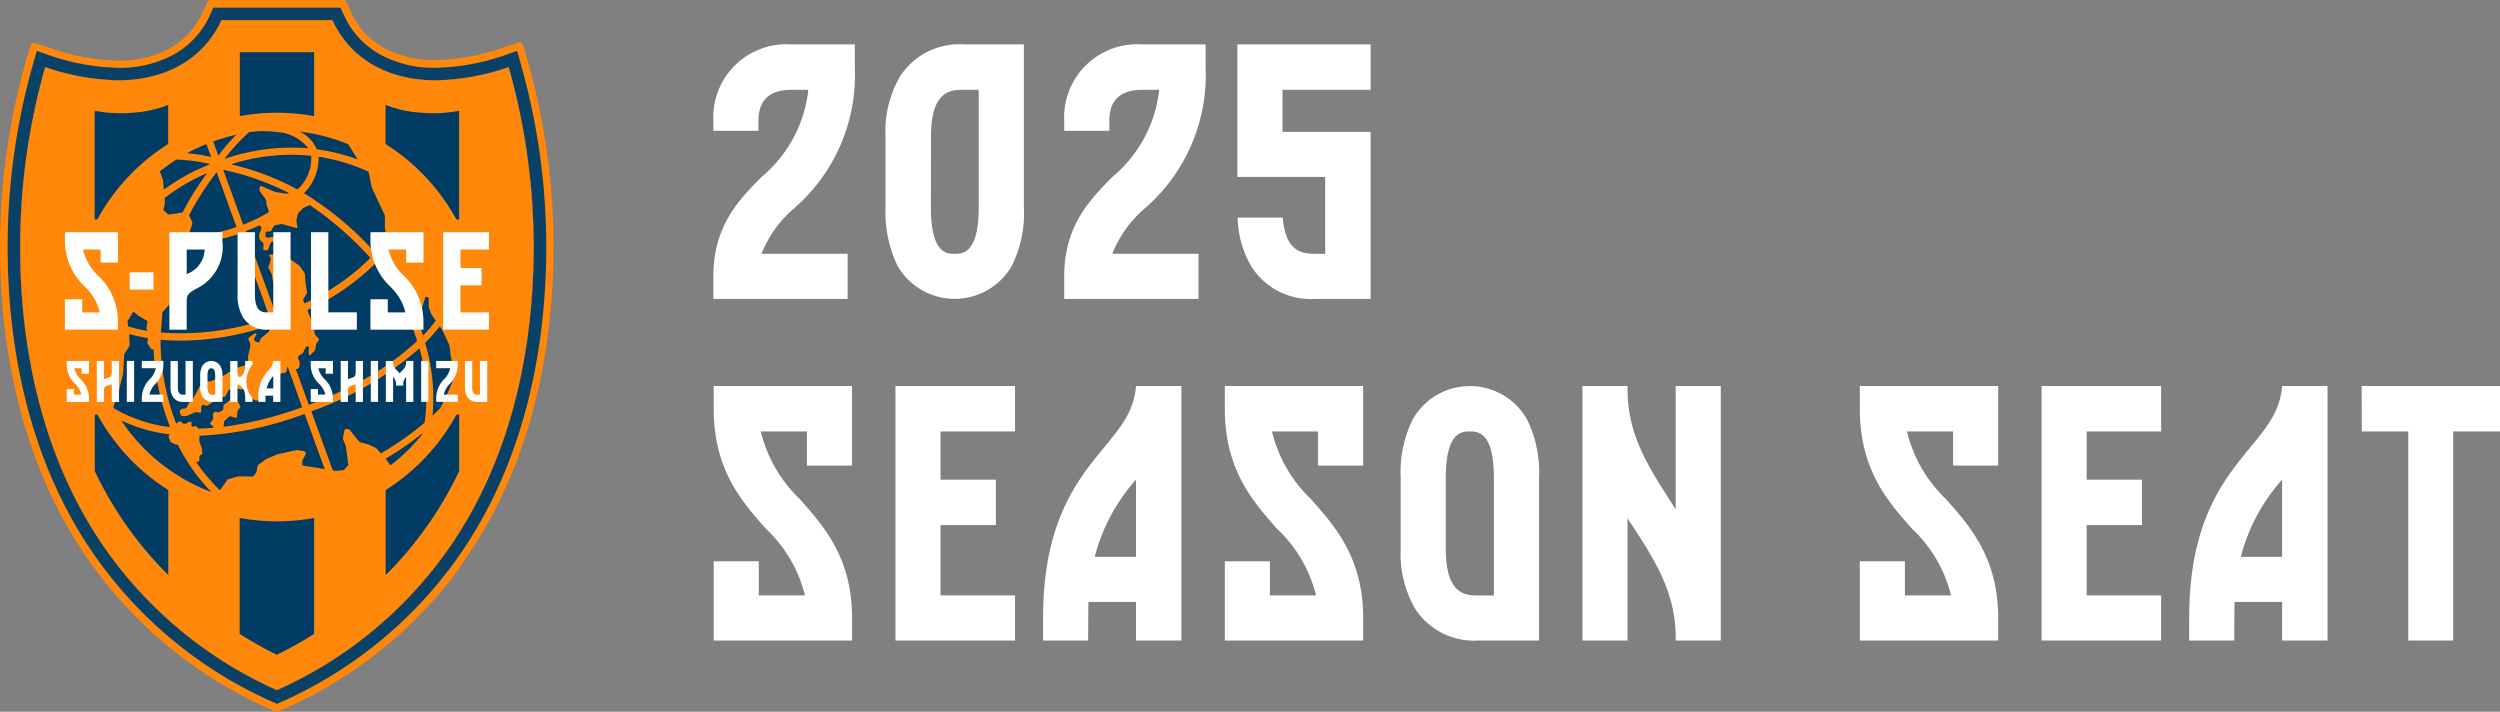 <svg xmlns="http://www.w3.org/2000/svg" xmlns:xlink="http://www.w3.org/1999/xlink" width="175.638" height="50.004" viewBox="0 0 175.638 50.004">
  <rect x="0" y="0" width="175.638" height="50.004" fill="#808080" stroke="none"/>
  <defs>
    <clipPath id="clip-path">
      <rect id="長方形_5" data-name="長方形 5" width="38.914" height="50" transform="translate(0 0)" fill="none"/>
    </clipPath>
    <clipPath id="clip-path-2">
      <rect id="長方形_6" data-name="長方形 6" width="175.638" height="50.004" transform="translate(0 0)" fill="none"/>
    </clipPath>
  </defs>
  <g id="グループ_6" data-name="グループ 6" transform="translate(-130 -322)">
    <g id="グループ_5" data-name="グループ 5" transform="translate(130 322)">
      <g id="グループ_2" data-name="グループ 2">
        <g id="グループ_1" data-name="グループ 1" clip-path="url(#clip-path)">
          <path id="パス_1" data-name="パス 1" d="M32.457,39.677a30.663,30.663,0,0,1-12.425,10.1l-.062.027-.058.026-.028.012-.027.012-.026.011-.025.011-.024.01-.022.01-.021.009-.02.008-.019.008-.018.007-.017.007-.016.006-.015.006-.014.005-.025.01-.022.008-.019.007-.016,0h-.014L19.5,50a.243.243,0,0,1-.085,0l-.025-.006h-.014l-.016-.005-.019-.007-.022-.008-.025-.01-.014-.005-.015-.006-.016-.006-.017-.007-.018-.007-.019-.008-.02-.008-.021-.009-.022-.01-.024-.01-.025-.011-.026-.011-.027-.012-.03-.02-.058-.026-.062-.027a30.663,30.663,0,0,1-12.425-10.1C1.12,32.265,0,23.462,0,17.382A47.7,47.7,0,0,1,1.812,4.328l.244-.817.062-.189.029-.08.026-.068.013-.03L2.2,3.118V3.106l.006-.012.006-.01.005-.01,0-.009.005-.009.005-.008a.173.173,0,0,1,.176-.04L3.594,3.4a15.148,15.148,0,0,0,4.69.856c2.843,0,4.958-1.205,5.955-3.394L14.6.1a.177.177,0,0,1,.161-.1h9.4a.175.175,0,0,1,.161.1l.331.727c1,2.189,3.112,3.394,5.955,3.394a15.177,15.177,0,0,0,4.69-.856l1.186-.391a.174.174,0,0,1,.175.04l.005.008,0,.009.005.009.005.01.006.01.006.012.006.012.012.026.012.03.026.068.029.08.062.189.244.817a47.705,47.705,0,0,1,1.812,13.054c0,6.08-1.12,14.883-6.457,22.3" fill="#ff8709"/>
          <path id="パス_2" data-name="パス 2" d="M35.737,4.716a16.523,16.523,0,0,1-5.135.927c-3.4,0-6.031-1.556-7.246-4.225h-7.8C14.34,4.086,11.713,5.643,8.31,5.643a16.523,16.523,0,0,1-5.135-.927A46.209,46.209,0,0,0,1.417,17.382c0,7.44,1.7,15.224,6.189,21.466a29.239,29.239,0,0,0,11.849,9.636A29.239,29.239,0,0,0,31.3,38.848c4.494-6.242,6.189-14.027,6.189-21.466A46.209,46.209,0,0,0,35.735,4.716" fill="#003c64"/>
          <path id="パス_3" data-name="パス 3" d="M23.355,1.419C24.57,4.087,27.2,5.644,30.6,5.644a16.523,16.523,0,0,0,5.135-.927,46.209,46.209,0,0,1,1.758,12.666c0,7.44-1.7,15.224-6.189,21.466a29.239,29.239,0,0,1-11.849,9.636A29.245,29.245,0,0,1,7.608,38.848C3.114,32.606,1.419,24.821,1.419,17.382A46.209,46.209,0,0,1,3.177,4.716a16.523,16.523,0,0,0,5.135.927c3.4,0,6.03-1.556,7.246-4.225Zm.567-.882H14.991l-.235.516A5.935,5.935,0,0,1,12.31,3.771a7.8,7.8,0,0,1-3.989.991,15.619,15.619,0,0,1-4.853-.878l-.884-.31-.256.9A47.115,47.115,0,0,0,.537,17.383c0,6,1.1,14.685,6.355,21.981A30.141,30.141,0,0,0,19.1,49.291l.359.159.358-.159a30.162,30.162,0,0,0,12.206-9.927c5.253-7.3,6.355-15.981,6.355-21.981A47.133,47.133,0,0,0,36.584,4.477l-.256-.9-.879.307a15.619,15.619,0,0,1-4.853.878,7.8,7.8,0,0,1-3.989-.991,5.941,5.941,0,0,1-2.445-2.717Z" fill="#094266"/>
          <path id="パス_4" data-name="パス 4" d="M16.848,8.159V3.666h5.221V8.159a14.44,14.44,0,0,0-5.219,0m15.219,7.26h.186V7.785a9.771,9.771,0,0,1-2.6.139l-.081-.006a8.123,8.123,0,0,1-2.485-.548v2.751a14.422,14.422,0,0,1,4.976,5.3m-20.25-5.3V7.37a8.123,8.123,0,0,1-2.485.548l-.081.006a9.771,9.771,0,0,1-2.6-.139v7.634h.186a14.422,14.422,0,0,1,4.976-5.3m7.638,26.506h0a14.433,14.433,0,0,1-2.608-.237v8.148A27.142,27.142,0,0,0,19.45,46a26.759,26.759,0,0,0,2.619-1.468V36.389a14.452,14.452,0,0,1-2.609.237m-12.614-7.5H6.66V33.1a26.037,26.037,0,0,0,5.162,7.3V34.427a14.422,14.422,0,0,1-4.976-5.3m20.25,5.3V40.4a26.037,26.037,0,0,0,5.162-7.3V29.129h-.189a14.422,14.422,0,0,1-4.976,5.3" fill="#003c64"/>
          <path id="パス_5" data-name="パス 5" d="M35.737,4.716a16.523,16.523,0,0,1-5.135.927c-3.4,0-6.03-1.556-7.246-4.225h-7.8C14.34,4.086,11.713,5.643,8.31,5.643a16.523,16.523,0,0,1-5.135-.927A46.209,46.209,0,0,0,1.417,17.382c0,7.44,1.7,15.224,6.189,21.466a29.239,29.239,0,0,0,11.849,9.636A29.239,29.239,0,0,0,31.3,38.848c4.494-6.242,6.189-14.027,6.189-21.466A46.209,46.209,0,0,0,35.735,4.716M29.825,29.7a22.188,22.188,0,0,1-3.064,2.154l-.3-.331a.429.429,0,0,0-.12-.087l-.444-.2a.879.879,0,0,0-.142-.048l-.407-.1a.266.266,0,0,1-.121-.076l-.652-.8a.2.2,0,0,0-.123-.064l-.154-.011a.089.089,0,0,0-.091.069l-.108.525a.293.293,0,0,0,.012.144l.167.424a.735.735,0,0,1,.037.145l.147,1.153a.19.19,0,0,1-.04.132l-.205.234a.223.223,0,0,1-.125.065l-.459.049a.674.674,0,0,1-.149-.005l-.1-.018-1.513-4.157a23.094,23.094,0,0,0,7.6-4.424,12.544,12.544,0,0,1,.36,5.217m-16.439-.058h-.061a.268.268,0,0,0-.137.044l-.063.046a.35.35,0,0,1-.136.054l-.042,0a.18.18,0,0,1-.122-.049l-.089-.086a.132.132,0,0,0-.125-.027l-.091.033a.288.288,0,0,0-.114.087l-.028.04a16.324,16.324,0,0,1-.971-3.848l-.495.065a16.878,16.878,0,0,0,1.032,4.014,10.111,10.111,0,0,1-3.935-1.312l-.061-.1.274-.7a1.258,1.258,0,0,0,.046-.143l.357-1.428a.942.942,0,0,0,.023-.149l.062-1.2a.34.34,0,0,1,.045-.139l.309-.48a.271.271,0,0,0,.038-.139l-.028-.658a.431.431,0,0,0-.007-.091,11.648,11.648,0,0,0,1.331.29l-.051.283a.21.21,0,0,0,.029.136l.223.322a.137.137,0,0,0,.118.052l.068-.009c.011.3.029.609.06.921l.5-.049a14.281,14.281,0,0,1-.067-1.548q.7.066,1.45.067A19.581,19.581,0,0,0,19.121,22.8l.035.1-.277.39a.647.647,0,0,1-.1.109l-.4.32a.308.308,0,0,0-.084.118L18.239,24a.083.083,0,0,1-.1.05l-.149-.043a.2.2,0,0,1-.106-.088l-.021-.041a.151.151,0,0,1,.006-.131l.152-.241a.052.052,0,0,0-.011-.073.06.06,0,0,0-.022-.009.188.188,0,0,0-.135.025l-.332.239a.172.172,0,0,0-.063.119v.012a.3.3,0,0,0,.038.14l.054.088a.274.274,0,0,1,.034.14l-.016.224a.934.934,0,0,1-.025.148l-.093.348a.668.668,0,0,0-.02.148v.275a.394.394,0,0,1-.034.143l-.043.086a.205.205,0,0,1-.106.091l-.662.215a.762.762,0,0,0-.136.063l-.713.442a1.294,1.294,0,0,1-.133.07l-.775.344a.258.258,0,0,1-.143.014l-.182-.042a.162.162,0,0,0-.129.034l-.268.245a.469.469,0,0,0-.089.119l-.2.4a1.5,1.5,0,0,1-.073.132l-.177.288a.879.879,0,0,1-.092.119l-.173.181a.471.471,0,0,0-.081.125l-.073.18a.23.23,0,0,1-.1.1.373.373,0,0,1-.143.033h-.052a.214.214,0,0,0-.13.052l-.065.063a.131.131,0,0,0-.031.124l.062.19a.125.125,0,0,0,.1.08l.19.02a.338.338,0,0,0,.144-.023l.514-.23a.356.356,0,0,1,.144-.025l.292.024a.063.063,0,0,0,.07-.055v-.014l-.017-.232a.258.258,0,0,1,.037-.138l.043-.064a.107.107,0,0,1,.114-.039l.17.055a.169.169,0,0,0,.133-.021l.752-.539a.292.292,0,0,1,.137-.047l.224-.009a.145.145,0,0,0,.111-.069l.211-.392a.242.242,0,0,1,.106-.094l.245-.1a.227.227,0,0,1,.141,0l.309.121a.325.325,0,0,0,.145.015l.127-.022a1.085,1.085,0,0,1,.15-.013.07.07,0,0,1,.07.07v.034a.357.357,0,0,0,.026.144l.124.27a.267.267,0,0,0,.1.1l.347.187a.14.14,0,0,0,.129-.006l.251-.167a.232.232,0,0,0,.082-.115l.22-.827a.876.876,0,0,1,.053-.14l.242-.485a.153.153,0,0,1,.109-.075l.485-.046a.938.938,0,0,0,.149-.021l.364-.07a.125.125,0,0,0,.091-.088l.08-.355,1.028,2.868a26.224,26.224,0,0,1-5.518,1.376l.017-.294a.223.223,0,0,1,.062-.133l.291-.272a.152.152,0,0,1,.133-.031l.347.1a.062.062,0,0,0,.08-.038.058.058,0,0,0,0-.018l.035-.347a.351.351,0,0,1,.054-.143l.121-.17a.145.145,0,0,0,.01-.134l-.169-.329a.144.144,0,0,0-.115-.071h-.331a.264.264,0,0,0-.141.047l-.344.265a.19.19,0,0,0-.065.127l-.005.176a.151.151,0,0,1-.072.116l-.216.116a.184.184,0,0,1-.142.006l-.06-.026a.141.141,0,0,0-.133.02L15.01,29a.165.165,0,0,0-.053.129l.021.223a.246.246,0,0,1-.039.142l-.154.212a.083.083,0,0,0,.016.112l.116.089a.275.275,0,0,1,.083.124l.005.02c-.362.031-.717.049-1.065.056l-.139-.149a.107.107,0,0,0-.119-.021l-.068.034a.106.106,0,0,1-.118-.022l-.012-.013a.183.183,0,0,1-.04-.131l.016-.106a.064.064,0,0,0-.052-.074H13.4M17.507,9.29c.166-.025.334-.045.5-.064.145-.007.289-.011.431-.011a7.271,7.271,0,0,1,.909.054,3.048,3.048,0,0,1,2.313,1.149,14.447,14.447,0,0,0-5.881.744A12.3,12.3,0,0,1,17.5,9.289M22.38,11.01a13.1,13.1,0,0,1,3.511,1.055l.208,1.014a.788.788,0,0,0,.047.142l.863,1.855a.419.419,0,0,1,.032.144v.673a1.263,1.263,0,0,0,.012.15l.11.663a8.479,8.479,0,0,1-.792,1.056c-.063-.069-.126-.137-.189-.2a22.552,22.552,0,0,0-4.822-3.989,3.451,3.451,0,0,0,1.021-2.56M21.566,20.5l-.087-.529c-.007-.041-.015-.108-.018-.15l-.039-.553a.316.316,0,0,0-.05-.136l-.3-.417a.529.529,0,0,0-.106-.1l-.539-.376a.442.442,0,0,1-.1-.107l-.442-.715a.148.148,0,0,0-.115-.063H19.5a.073.073,0,0,0-.072.074v0l.009.226a.047.047,0,0,0,.043.052.049.049,0,0,0,.029-.006l.185-.08a.061.061,0,0,1,.082.028l.005.015.061.257a.093.093,0,0,1-.052.1l-.239.1a.12.12,0,0,1-.123-.023l-.2-.175a.185.185,0,0,0-.129-.045l-.152.016a.043.043,0,0,0-.045.041.041.041,0,0,0,.01.03L19,18.1a.189.189,0,0,1,.018.136l-.085.291a1.13,1.13,0,0,1-.055.14l-.012.025a.167.167,0,0,0,0,.135l.208.406a.507.507,0,0,1,.043.142l.02.175a.82.82,0,0,0,.032.147l.077.23a.17.17,0,0,0,.1.095l.182.059a.123.123,0,0,1,.078.1l.039.472a.939.939,0,0,1,0,.15l-.059.524c0,.041-.008.109-.007.151v.336a.293.293,0,0,1-.042.138l-.129.192-2.146-5.9q.5-.193.967-.415l.108.114a.129.129,0,0,1,.024.125l-.135.344a.4.4,0,0,0-.021.146l.017.2a.224.224,0,0,0,.063.125l.178.157a.177.177,0,0,1,.052.125l-.02.338a.074.074,0,0,0,.068.078h0l.174,0a.111.111,0,0,0,.1-.069l.092-.256a1.118,1.118,0,0,1,.063-.136l.047-.081a.177.177,0,0,1,.113-.075l.225-.028a.055.055,0,0,0,.053-.059.054.054,0,0,0,0-.021l-.044-.114a.135.135,0,0,0-.1-.078l-.146-.016a.375.375,0,0,0-.145.02l-.057.023a.227.227,0,0,1-.141,0l-.095-.035a.1.1,0,0,1-.063-.1l.023-.214a.086.086,0,0,1,.084-.075h.193a.145.145,0,0,0,.113-.066l.171-.3a.184.184,0,0,1,.112-.079l.383-.071a.4.4,0,0,1,.147.006l.968.262a.045.045,0,0,0,.061-.055l-.06-.372a.459.459,0,0,1,0-.148l.085-.384a.311.311,0,0,1,.07-.127l.276-.276a.491.491,0,0,1,.122-.084l.374-.168a23.477,23.477,0,0,1,4.055,3.49c.071.074.141.149.211.226a16.292,16.292,0,0,1-4.632,3.2l-.081-.2A.169.169,0,0,1,21.321,21l.214-.351a.239.239,0,0,0,.027-.139M11.58,14.2l-.021-.283a13.789,13.789,0,0,1,2.993-1.756,19.95,19.95,0,0,0-1.721,2.763l-.918.147a.182.182,0,0,1-.131-.038l-.257-.227a.137.137,0,0,1-.038-.123l.086-.34a.567.567,0,0,0,.013-.148m.44,7.05a.268.268,0,0,0,.058-.131l.052-.546a1.067,1.067,0,0,1,.02-.149l.157-.881c.007-.041.017-.108.021-.149l.2-1.884a.249.249,0,0,1,.06-.129l.3-.306c.078,0,.154.007.234.007a11.53,11.53,0,0,0,3.678-.662l2.154,5.917a18.631,18.631,0,0,1-7.65,1.029,1.3,1.3,0,0,1,.008-.176q.042-.639.1-1.255ZM20.9,13.309a18.648,18.648,0,0,0-4.672-1.764,13.775,13.775,0,0,1,5.635-.6,2.939,2.939,0,0,1-.964,2.364m-.588.255-.1.029a.384.384,0,0,1-.147.01l-.673-.109a.72.72,0,0,1-.144-.042l-.877-.383a.072.072,0,0,0-.1.034l0,.006-.027.066a.324.324,0,0,0-.016.145v.029a.376.376,0,0,0,.058.135l.377.5a.277.277,0,0,1,.049.136l.008.18a.556.556,0,0,0,.029.146l.117.319a.267.267,0,0,1,0,.143v.012a11.991,11.991,0,0,1-1.782.862l-1.4-3.853a18.749,18.749,0,0,1,4.619,1.633m-3.687,2.387a11.118,11.118,0,0,1-3.383.629l.273-.859a.217.217,0,0,0-.01-.14l-.217-.45A19.858,19.858,0,0,1,15.221,12.1Zm-5.107-2.631-.045-.589a.656.656,0,0,0-.032-.146l-.2-.539a13.181,13.181,0,0,1,1.16-.833,12.053,12.053,0,0,1,2.384.318,14.548,14.548,0,0,0-3.264,1.793m-1.208,9.794.04.128a10.642,10.642,0,0,1-1.341-.312l-.037-.291A.249.249,0,0,1,9,22.5l.328-.546a.063.063,0,0,1,.085-.027l.015.011.216.181a1.051,1.051,0,0,0,.123.087l.542.318a.115.115,0,0,1,.051.112l-.064.33a.36.36,0,0,0,.008.146m3.614,9.322A.1.1,0,0,0,14,32.344l.009-.252a.149.149,0,0,1,.069-.112l.075-.042a.128.128,0,0,0,.061-.112l-.014-.208a.653.653,0,0,0-.03-.146l-.144-.411A.455.455,0,0,1,14,30.914l.017-.3A24.059,24.059,0,0,0,21.4,29.078l1.414,3.884-.4-.071-.149-.025-.959-.15a.086.086,0,0,1-.072-.087l.008-.231a.37.37,0,0,1,.041-.141l.16-.275a.262.262,0,0,0,.028-.14l-.008-.06a.105.105,0,0,0-.084-.086l-.433-.065a.524.524,0,0,0-.148,0L19.56,31.9a.88.88,0,0,0-.143.045l-.629.266a.735.735,0,0,0-.131.074l-.5.364a.208.208,0,0,0-.072.119l-.047.311a.368.368,0,0,1-.055.136l-.146.206a.163.163,0,0,1-.119.06l-.874-.019a.613.613,0,0,0-.148.019l-.63.176a.245.245,0,0,0-.116.082l-.412.59a.526.526,0,0,1-.1.1,12.329,12.329,0,0,1-1.653-1.966Zm15.33-10.091-.46.194c.2.472.369.945.517,1.417a19.12,19.12,0,0,1-4.318,3.017v-.052l-.634.221V27.3c-.831.408-1.72.789-2.657,1.139l-.908-2.494.04-.013a.564.564,0,0,0,.13-.053.166.166,0,0,0,.067-.109l.033-.262a.265.265,0,0,0-.028-.141l-.068-.121a.191.191,0,0,1-.012-.137l.02-.059a.242.242,0,0,1,.09-.11l.151-.09a.3.3,0,0,0,.1-.107l.168-.349a.107.107,0,0,1,.107-.056l.068.011a.074.074,0,0,1,.062.084v0l-.027.154a.619.619,0,0,0,0,.149l.025.2c.005.041.034.051.064.023l.311-.3a.248.248,0,0,0,.066-.127l.046-.317a.334.334,0,0,1,.058-.134l.13-.164a.1.1,0,0,0,0-.116l-.237-.274A.291.291,0,0,1,22.1,23.4l-.048-.436a.657.657,0,0,0-.037-.145l-.4-.969-.024-.059a16.909,16.909,0,0,0,4.778-3.278c.128.153.256.31.381.472l.4-.3q-.213-.277-.434-.537c.209-.237.4-.475.578-.715v.023a.948.948,0,0,1,.012.15l-.006.808a.3.3,0,0,0,.041.139l.56.852a.62.62,0,0,0,.1.111l.734.6a.41.41,0,0,1,.091.116l.733,1.514c.018.037.043.036.056,0l.264-.839a.076.076,0,0,1,.1-.05l.061.019a.111.111,0,0,1,.074.1l.011.558a.516.516,0,0,0,.027.146l.115.315a.672.672,0,0,0,.069.133l.28.4a11.22,11.22,0,0,1-.891,1.045c-.134-.4-.285-.809-.455-1.213m-4.8-12.224.657,1.068a13.322,13.322,0,0,0-2.869-.717,2.417,2.417,0,0,0-1.215-1.242,13.037,13.037,0,0,1,3.423.891m-7.859-.673a10.777,10.777,0,0,0-1.264,1.476l-.365-1A13.061,13.061,0,0,1,16.6,9.464m-2.1.656.331.909a11.369,11.369,0,0,0-1.682-.267A13.034,13.034,0,0,1,14.5,10.12M8.524,29.542a10.879,10.879,0,0,0,3.4.974l-.051.076a.163.163,0,0,0-.016.133l.094.251a.236.236,0,0,0,.093.107l.189.1a.463.463,0,0,0,.141.044l.117.012a13.207,13.207,0,0,0,2.358,3.329,13.163,13.163,0,0,1-6.33-5.029m18.914,3.154-.036-.044c-.026-.032-.067-.086-.091-.12l-.19-.268-.026-.034a23.107,23.107,0,0,0,2.582-1.774c-.006.027-.013.054-.02.081a13.18,13.18,0,0,1-2.219,2.159m3.459-3.982c-.161.161-.327.323-.505.486a13.386,13.386,0,0,0-.521-5.111,12.26,12.26,0,0,0,1.028-1.157l.115.163a1.051,1.051,0,0,1,.076.13l.459.964a.6.6,0,0,1,.042.143l.076.61c0,.041.016.108.025.149l.258,1.241A13.017,13.017,0,0,1,30.9,28.717" fill="#ff8709"/>
          <path id="パス_6" data-name="パス 6" d="M16.848,8.159V3.666h5.221V8.159a14.44,14.44,0,0,0-5.219,0m15.219,7.26h.186V7.785a9.771,9.771,0,0,1-2.6.139l-.081-.006a8.123,8.123,0,0,1-2.485-.548v2.751a14.422,14.422,0,0,1,4.976,5.3m-20.25-5.3V7.37a8.123,8.123,0,0,1-2.485.548l-.081.006a9.771,9.771,0,0,1-2.6-.139v7.634h.186a14.422,14.422,0,0,1,4.976-5.3m7.638,26.506h0a14.433,14.433,0,0,1-2.608-.237v8.148A27.142,27.142,0,0,0,19.45,46a26.759,26.759,0,0,0,2.619-1.468V36.389a14.452,14.452,0,0,1-2.609.237m-12.614-7.5H6.66V33.1a26.037,26.037,0,0,0,5.162,7.3V34.427a14.422,14.422,0,0,1-4.976-5.3m20.25,5.3V40.4a26.037,26.037,0,0,0,5.162-7.3V29.129h-.189a14.422,14.422,0,0,1-4.976,5.3" fill="#003c64"/>
          <path id="パス_7" data-name="パス 7" d="M26.026,16.922a4.452,4.452,0,0,0,1.409,3.231,3.642,3.642,0,0,1,1.044,1.793H27.242v-.921H26.026v2.137h3.723v-.608a4.421,4.421,0,0,0-1.4-3.2A3.65,3.65,0,0,1,27.3,17.53h1.237v.921h1.216V16.314H26.026Z" fill="#fff"/>
          <path id="パス_8" data-name="パス 8" d="M34.352,17.53V16.314H31.131v6.848h3.221V21.946h-2v-1.9h1.484V18.83H32.352v-1.3Z" fill="#fff"/>
          <path id="パス_9" data-name="パス 9" d="M4.562,16.922a4.452,4.452,0,0,0,1.409,3.231,3.642,3.642,0,0,1,1.044,1.793H5.778v-.921H4.562v2.137H8.285v-.608a4.421,4.421,0,0,0-1.4-3.2A3.65,3.65,0,0,1,5.832,17.53H7.07v.921H8.286V16.314H4.562Z" fill="#fff"/>
          <rect id="長方形_1" data-name="長方形 1" width="1.672" height="1.216" transform="translate(9.111 19.13)" fill="#fff"/>
          <path id="パス_10" data-name="パス 10" d="M23.065,16.313H21.849v6.848H25.07V21.945h-2Z" fill="#fff"/>
          <path id="パス_11" data-name="パス 11" d="M19.2,21.946h-.407c-.331,0-.884,0-.884-1.252v-4.38H16.692v4.38a2.924,2.924,0,0,0,.392,1.614,1.9,1.9,0,0,0,1.708.854h1.623V16.314H19.2Z" fill="#fff"/>
          <path id="パス_12" data-name="パス 12" d="M11.9,16.314v6.848h1.216v-2c0-.471.154-.58.687-.885a3.262,3.262,0,0,0,1.82-3.355v-.608Zm1.3,2.907-.083.047V17.53h1.262A1.9,1.9,0,0,1,13.2,19.221" fill="#fff"/>
          <path id="パス_13" data-name="パス 13" d="M19.707,25.358h-.512a1.167,1.167,0,0,1-.352.683,2.652,2.652,0,0,0-.7,1.939v.255h.511V27.8h.538v.436H19.7V25.358Zm-.509,1.93H18.73a2.061,2.061,0,0,1,.468-.873Z" fill="#fff"/>
          <path id="パス_14" data-name="パス 14" d="M17.228,25.358h.511v.255a1.838,1.838,0,0,0,0,2.366v.255h-.511v-.255c0-.675-.235-.81-.507-.966l-.035-.02v1.244h-.513V25.36h.511v.84a.3.3,0,0,0,.169.3c.2-.129.373-.309.373-.886Z" fill="#fff"/>
          <rect id="長方形_2" data-name="長方形 2" width="0.511" height="2.877" transform="translate(8.909 25.358)" fill="#fff"/>
          <path id="パス_15" data-name="パス 15" d="M7.851,25.358h.511v2.879H7.851V26.994c-.068.028-.137.052-.207.073-.251.078-.335.1-.335.379v.79H6.8V25.359h.511v1.278c.065-.027.129-.046.184-.063.253-.079.358-.111.358-.429v-.787Z" fill="#fff"/>
          <path id="パス_16" data-name="パス 16" d="M4.687,25.358H6.251v.9H5.739v-.387h-.52a1.534,1.534,0,0,0,.442.764,1.857,1.857,0,0,1,.589,1.346v.255H4.687v-.9H5.2v.387h.52a1.531,1.531,0,0,0-.439-.753,1.867,1.867,0,0,1-.592-1.357Z" fill="#fff"/>
          <path id="パス_17" data-name="パス 17" d="M13.036,25.358h.511v2.879h-.682a.8.8,0,0,1-.718-.359,1.229,1.229,0,0,1-.165-.678V25.36h.511V27.2c0,.526.233.526.371.526h.171Z" fill="#fff"/>
          <path id="パス_18" data-name="パス 18" d="M15.493,25.737a.745.745,0,0,0-1.294,0,1.385,1.385,0,0,0-.135.661v.8a1.229,1.229,0,0,0,.165.678.8.8,0,0,0,.718.359h.682V26.4a1.385,1.385,0,0,0-.135-.661m-.376,1.99h-.171c-.139,0-.371,0-.371-.526v-.8c0-.526.183-.526.271-.526s.271,0,.271.526Z" fill="#fff"/>
          <path id="パス_19" data-name="パス 19" d="M10.918,26.966a1.546,1.546,0,0,0-.42.758h.983v.511H9.964V27.98a1.9,1.9,0,0,1,.561-1.342,1.55,1.55,0,0,0,.423-.768H9.964v-.511h1.515v.255a1.9,1.9,0,0,1-.564,1.353" fill="#fff"/>
          <rect id="長方形_3" data-name="長方形 3" width="0.511" height="2.877" transform="translate(26.049 25.358)" fill="#fff"/>
          <path id="パス_20" data-name="パス 20" d="M24.992,25.358H25.5v2.879h-.511V26.994c-.068.028-.137.052-.207.073-.251.078-.335.1-.335.379v.79h-.511V25.359h.511v1.278c.065-.027.129-.046.184-.063.253-.079.358-.111.358-.429v-.787Z" fill="#fff"/>
          <path id="パス_21" data-name="パス 21" d="M21.829,25.358h1.564v.9h-.511v-.387h-.52a1.534,1.534,0,0,0,.442.764,1.857,1.857,0,0,1,.589,1.346v.255H21.829v-.9h.511v.387h.52a1.531,1.531,0,0,0-.439-.753,1.867,1.867,0,0,1-.592-1.357Z" fill="#fff"/>
          <rect id="長方形_4" data-name="長方形 4" width="0.511" height="2.877" transform="translate(29.587 25.358)" fill="#fff"/>
          <path id="パス_22" data-name="パス 22" d="M33.719,25.358h.511v2.879h-.682a.8.8,0,0,1-.718-.359,1.229,1.229,0,0,1-.165-.678V25.36h.511V27.2c0,.526.232.526.371.526h.171Z" fill="#fff"/>
          <path id="パス_23" data-name="パス 23" d="M31.6,26.966a1.546,1.546,0,0,0-.42.758h.983v.511H30.645V27.98a1.9,1.9,0,0,1,.561-1.342,1.55,1.55,0,0,0,.423-.768h-.984v-.511H32.16v.255a1.9,1.9,0,0,1-.564,1.353" fill="#fff"/>
          <path id="パス_24" data-name="パス 24" d="M28.53,25.358h.511v2.879H28.53V26.485a.692.692,0,0,0-.2.526v.08h-.511v-.08a.708.708,0,0,0-.2-.531v1.757h-.511V25.36h.511V25.4a.8.8,0,0,0,.29.643c.054.058.113.12.168.192.055-.07.112-.13.166-.187a.781.781,0,0,0,.288-.634Z" fill="#fff"/>
        </g>
      </g>
      <g id="グループ_4" data-name="グループ 4">
        <g id="グループ_3" data-name="グループ 3" clip-path="url(#clip-path-2)">
          <path id="パス_25" data-name="パス 25" d="M50.142,28.728c0,4.248,1.944,6.48,3.672,8.424a9.53,9.53,0,0,1,2.736,4.68H53.31v-2.4H50.142V45h9.72V43.416c0-4.2-1.944-6.408-3.672-8.352a9.756,9.756,0,0,1-2.74-4.752h3.24v2.4h3.168V27.12H50.142ZM71.31,45V41.832H66.078V36.888h3.888V33.7H66.078V30.312H71.31V27.12h-8.4V45Zm8.5-17.88c-.144,1.752-1.008,2.808-2.184,4.248-1.944,2.352-4.344,5.28-4.344,12.048V45H76.45s0-2.352.024-2.712H79.81V45H83V27.12Zm-2.9,12a13.025,13.025,0,0,1,2.9-5.424V39.12Zm9.14-10.392c0,4.248,1.944,6.48,3.672,8.424a9.53,9.53,0,0,1,2.736,4.68h-3.24v-2.4H86.05V45h9.72V43.416c0-4.2-1.944-6.408-3.672-8.352a9.761,9.761,0,0,1-2.736-4.752H92.6v2.4H95.77V27.12H86.05ZM108.126,45V33.576a8.362,8.362,0,0,0-.84-4.1,4.611,4.611,0,0,0-8.04,0,8.361,8.361,0,0,0-.84,4.1v4.992a7.651,7.651,0,0,0,1.032,4.224A4.935,4.935,0,0,0,103.878,45Zm-6.552-11.424c0-3.264,1.152-3.264,1.68-3.264.552,0,1.7,0,1.7,3.264v8.256h-1.08c-.864,0-2.3,0-2.3-3.264Zm12.768,2.832c.12.192.24.384.36.552,1.56,2.4,3.024,4.68,3.024,7.824V45h3.168V27.12h-3.168v8.664c-.12-.192-.24-.36-.336-.528-1.56-2.424-3.048-4.7-3.048-7.9V27.12h-3.168V45h3.168Zm16.32-7.68c0,4.248,1.944,6.48,3.672,8.424a9.53,9.53,0,0,1,2.736,4.68h-3.24v-2.4h-3.168V45h9.72V43.416c0-4.2-1.944-6.408-3.672-8.352a9.761,9.761,0,0,1-2.736-4.752h3.24v2.4h3.168V27.12h-9.72ZM151.83,45V41.832H146.6V36.888h3.888V33.7H146.6V30.312h5.232V27.12h-8.4V45Zm8.5-17.88c-.144,1.752-1.008,2.808-2.184,4.248-1.944,2.352-4.344,5.28-4.344,12.048V45h3.168s0-2.352.024-2.712h3.336V45h3.192V27.12Zm-2.9,12a13.025,13.025,0,0,1,2.9-5.424V39.12Zm8.5-8.808h3.264V45h3.156V30.312h3.288V27.12h-9.72Z" fill="#fff"/>
          <path id="パス_26" data-name="パス 26" d="M50.117,8.471A5.134,5.134,0,0,1,55.59,3.119h4.465V4.727a12.382,12.382,0,0,1-4.3,9.937A8.167,8.167,0,0,0,53.5,17.832H59.55V21H50.117V19.416c0-3.552,1.8-5.376,3.384-6.985a9.265,9.265,0,0,0,3.289-6.12h-1.2c-1.513,0-2.305.72-2.305,2.16v.72H50.117Z" fill="#fff"/>
          <path id="パス_27" data-name="パス 27" d="M67.709,3.118h4.224V14.567a8.349,8.349,0,0,1-.84,4.1,4.635,4.635,0,0,1-8.041,0,8.651,8.651,0,0,1-.839-4.1V9.575A7.6,7.6,0,0,1,63.245,5.35a4.958,4.958,0,0,1,4.464-2.232M65.4,14.567c0,3.264,1.128,3.264,1.68,3.264.528,0,1.68,0,1.68-3.264V6.31H67.709c-.865,0-2.3,0-2.3,3.265Z" fill="#fff"/>
          <path id="パス_28" data-name="パス 28" d="M74.766,8.471a5.134,5.134,0,0,1,5.472-5.352H84.7V4.727a12.382,12.382,0,0,1-4.3,9.937,8.157,8.157,0,0,0-2.257,3.168H84.2V21H74.766V19.416c0-3.552,1.8-5.376,3.384-6.985a9.26,9.26,0,0,0,3.288-6.12h-1.2c-1.512,0-2.3.72-2.3,2.16v.72H74.766Z" fill="#fff"/>
          <path id="パス_29" data-name="パス 29" d="M86.933,12.431V3.118h9.36V6.31H90.1V9.263h6.192V21H92.4a4.94,4.94,0,0,1-4.441-2.208,7.039,7.039,0,0,1-1.008-3.505h3.168c.193,2.329,1.273,2.544,2.281,2.544h.7v-5.4Z" fill="#fff"/>
        </g>
      </g>
    </g>
  </g>
</svg>
